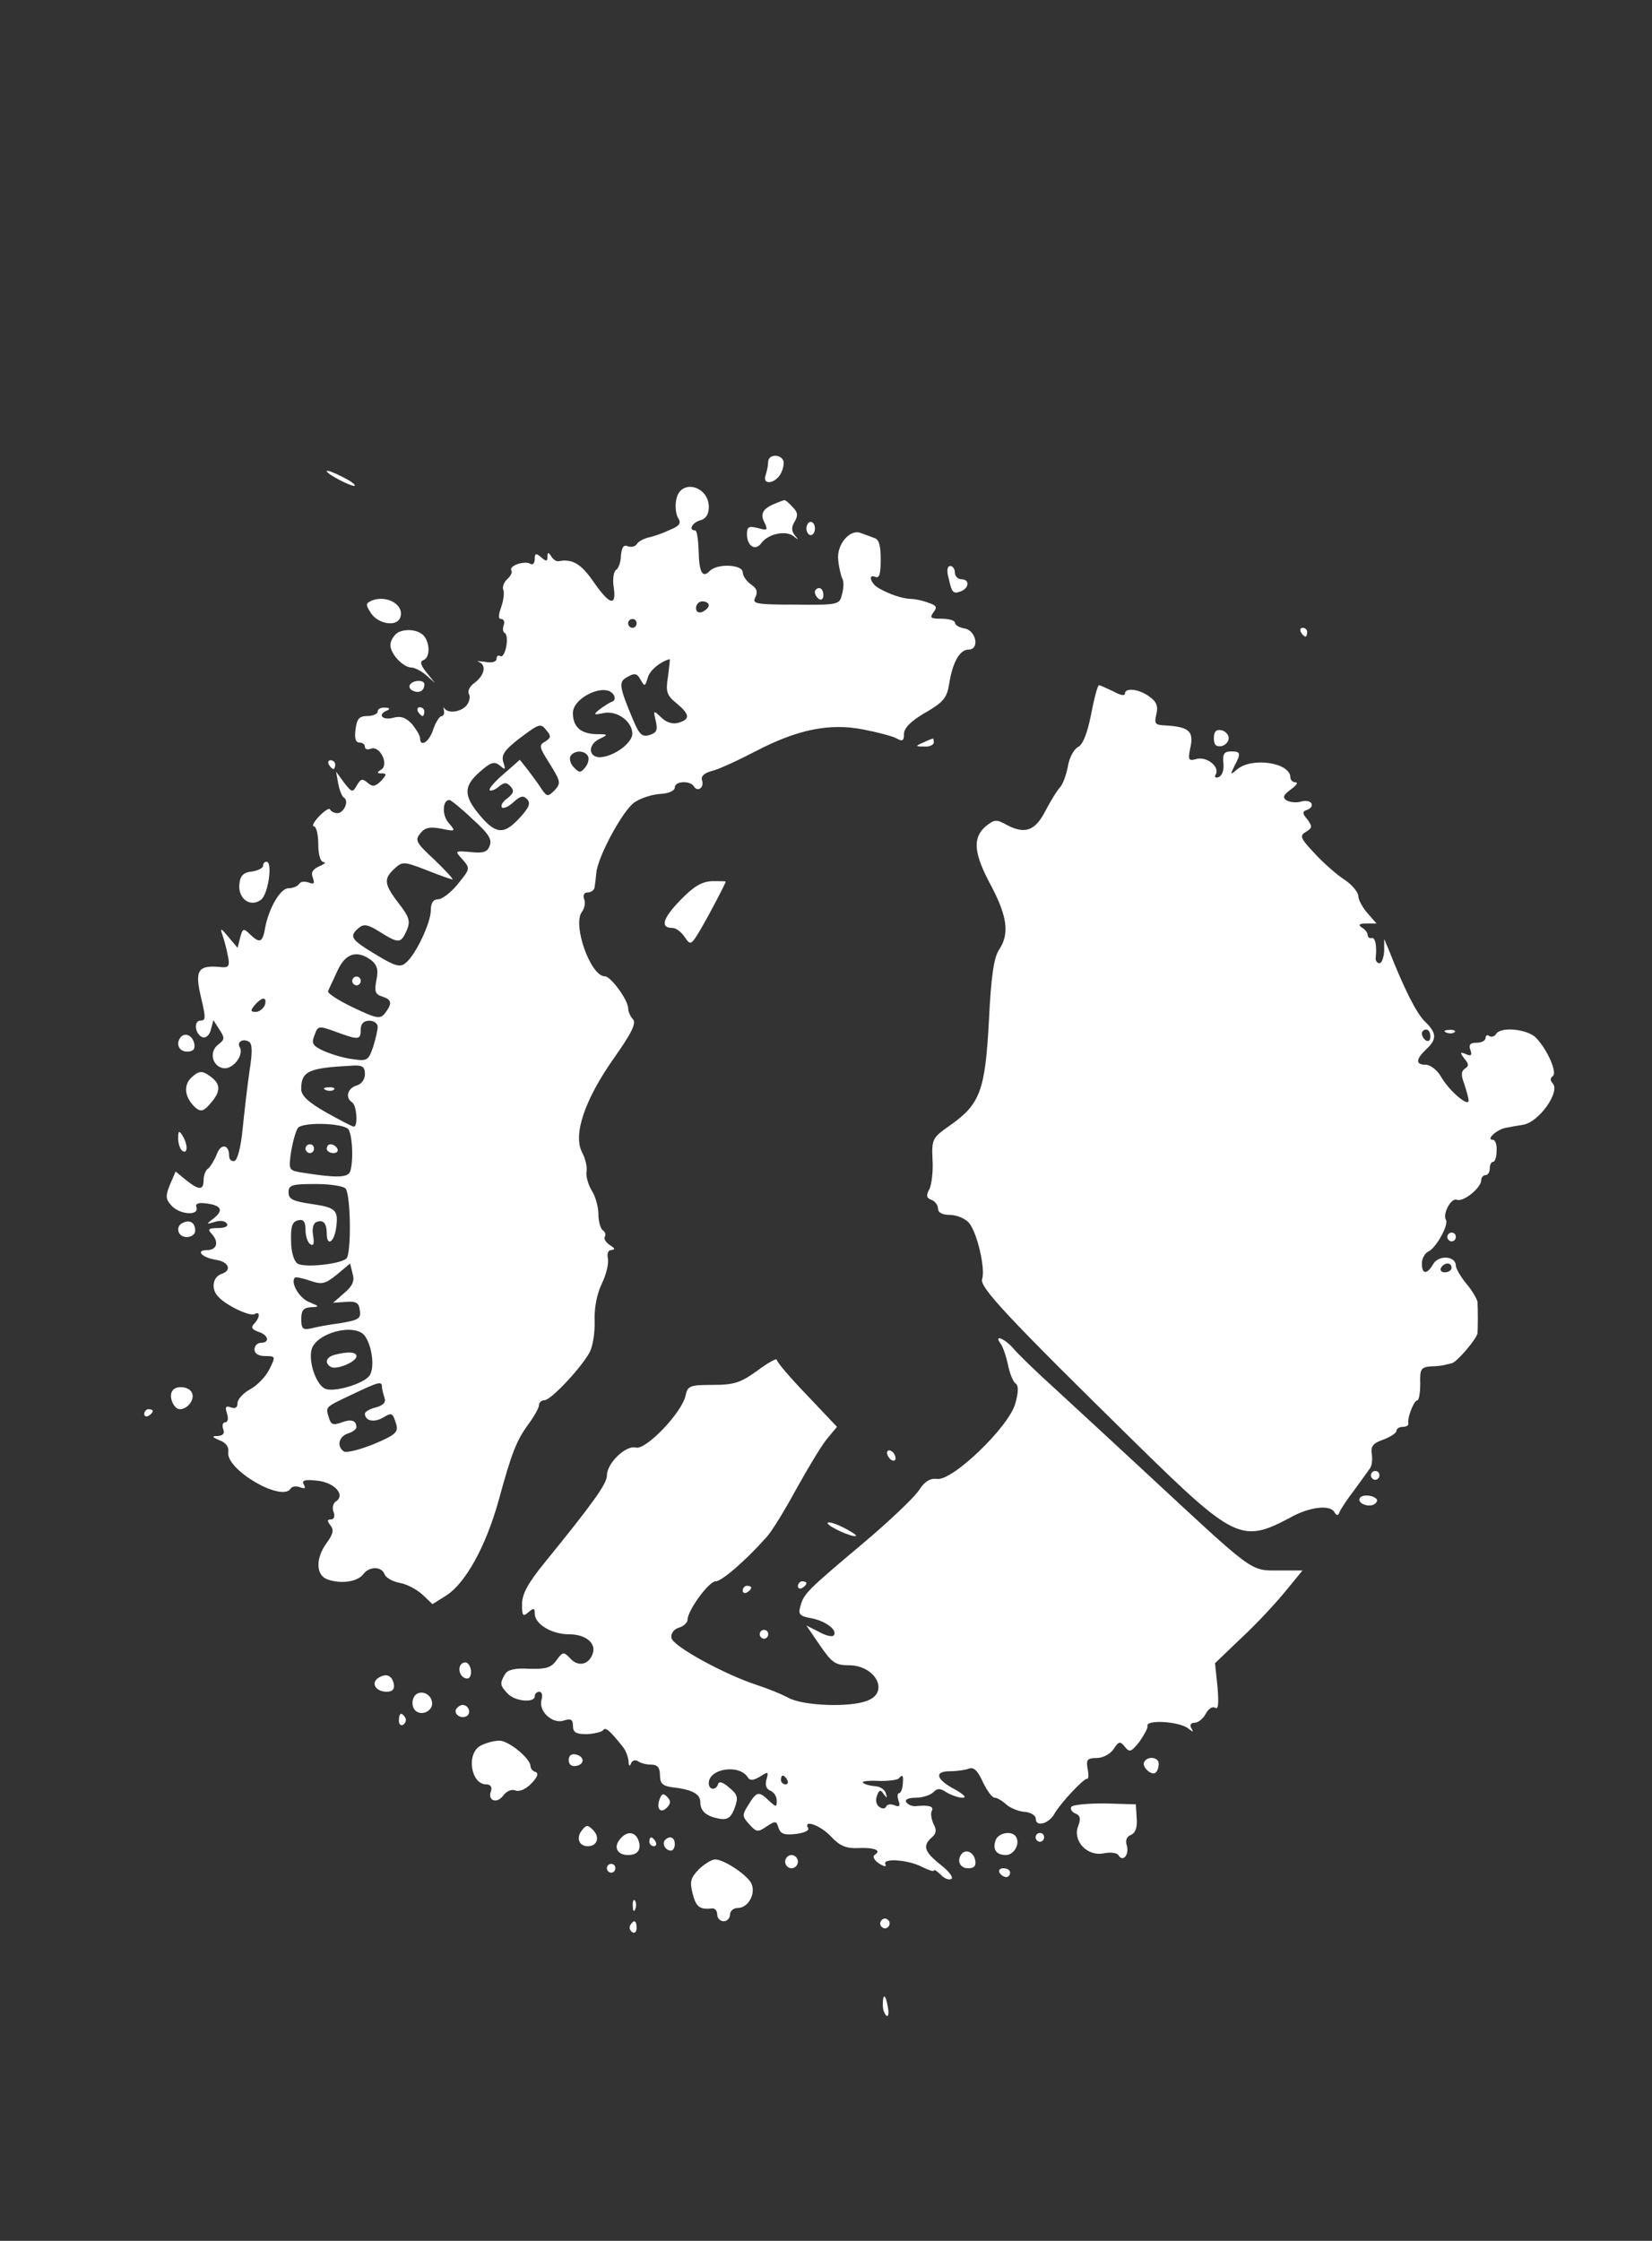 <?xml version="1.0" encoding="utf-8"?>
<!-- Generator: Adobe Illustrator 24.1.2, SVG Export Plug-In . SVG Version: 6.00 Build 0)  -->
<svg version="1.1" id="Layer_1" xmlns="http://www.w3.org/2000/svg" xmlns:xlink="http://www.w3.org/1999/xlink" x="0px" y="0px"
	 viewBox="0 0 334 453" style="enable-background:new 0 0 334 453;" xml:space="preserve">
<rect x="0" y="0" width="334" height="453" fill="#333333" stroke="none"/>
<style type="text/css">
	.st0{fill:#FFFFFF;}
</style>
<g transform="translate(0,381) scale(0.1,-0.1)">
	<path class="st0" d="M1553.1,2876.4c0-7.1-2.6-18.7-5.1-26.8c-7.7-21.4,19.7-17.8,30.9,3.6c5.1,9.8,6.9,22.3,4.3,26.8
		C1575.4,2893.3,1553.1,2890.7,1553.1,2876.4z"/>
	<path class="st0" d="M660.6,2857.6c0-6.2,52.3-33,56.6-29.5c1.7,2.7-10.3,10.7-26.6,18.7C674.3,2855,660.6,2860.3,660.6,2857.6z"/>
	<path class="st0" d="M1367.8,2802.3c-3.4-12.5-1.7-30.3,2.6-38.4c7.7-11.6,4.3-17-18-25.9c-14.6-7.1-34.3-13.4-43.8-15.2
		c-8.6-2.7-18.9-8-21.5-13.4c-3.4-4.5-11.2-6.2-18-3.6c-8.6,3.6-12-2.7-13.7-18.7c0-13.4-5.1-26.8-10.3-29.5
		c-4.3-3.6-6.9-18.7-4.3-34.8c6-40.2-8.6-35.7-41.2,11.6c-24.9,35.7-42.1,46.4-70.4,41.1c-4.3-0.9-11.2,3.6-14.6,9.8
		c-6,8.9-7.7,8.9-7.7-0.9c0-9.8-2.6-9.8-12.9-0.9c-10.3,8.9-12.9,8-12.9-3.6c0-8.9-4.3-12.5-8.6-9.8c-11.2,7.1-44.6-3.6-38.6-13.4
		c2.6-3.6-1.7-11.6-8.6-17.8c-6-5.4-10.3-15.2-7.7-21.4c2.6-6.2,0-22.3-4.3-34.8c-6-17-6-24.1,0-24.1c5.1,0,7.7-5.4,5.1-12.5
		c-2.6-7.1-1.7-14.3,2.6-16.1c3.4-1.8,5.1-13.4,2.6-26.8c-2.6-13.4-7.7-22.3-12-19.6s-7.7,0-7.7-5.4c0-6.2-9.4-8.9-23.2-6.2
		c-13.7,1.8-18.9,1.8-12.9,0c16.3-6.2,12-26.8-7.7-41.9c-10.3-7.1-15.4-17-12-23.2c3.4-5.4,0.9-15.2-4.3-22.3
		c-11.2-14.3-38.6-17.8-45.5-6.2c-1.7,3.6-1.7,0.9-0.9-4.5c1.7-6.2-0.9-11.6-4.3-11.6c-4.3,0-12-11.6-17.2-26.8
		c-7.7-25-26.6-37.5-26.6-17.8c0,5.4-7.7,17.8-16.3,28.6c-12.9,13.4-23.2,17-38.6,12.5c-22.3-5.4-31.8,7.1-11.2,15.2
		c6,2.7,4.3,5.4-4.3,5.4c-8.6,0.9-15.4-2.7-15.4-8c0-4.5-9.4-8.9-20.6-8.9c-16.3,0-21.5-5.4-24-26.8c-2.6-17.8,0-26.8,7.7-26.8
		c6,0,11.2-3.6,11.2-8.9c0-4.5,5.1-6.2,12-3.6c18,7.1,36.9-31.2,21.5-41.9c-10.3-6.2-9.4-8,0.9-8c10.3,0,9.4-2.7-1.7-15.2
		c-12-11.6-17.2-12.5-27.5-3.6s-13.7,8-21.5-5.4c-8.6-15.2-10.3-14.3-25.7,5.4l-16.3,22.3l4.3-24.1c2.6-13.4,7.7-26.8,12-28.6
		c10.3-7.1-0.9-31.2-13.7-31.2c-6,0-12.9,3.6-14.6,7.1c-0.9,4.5-11.2-1.8-22.3-13.4c-10.3-10.7-15.4-20.5-10.3-20.5
		c4.3,0,8.6-16.1,8.6-35.7c0-22.3,4.3-35.7,11.2-36.6c5.1,0,1.7-3.6-8.6-8c-13.7-6.2-18-12.5-13.7-23.2c4.3-11.6,2.6-14.3-8.6-9.8
		c-7.7,2.7-16.3,1.8-18.9-2.7c-3.4-5.4-12.9-8.9-21.5-8.9c-16.3,0-39.5-39.3-47.2-79.4c-5.1-29.5-10.3-33-29.2-15.2
		c-14.6,14.3-16.3,14.3-21.5-5.4l-5.1-20.5l-18.9,22.3c-14.6,17.8-17.2,18.7-12,4.5c3.4-9.8,8.6-28.6,11.2-42.8
		c4.3-19.6,1.7-24.1-11.2-23.2c-50.6,5.4-56.6-5.4-42.1-65.1c8.6-36.6,8.6-42.8-1.7-42.8c-15.4,0-11.2-28.6,4.3-33.9
		c6-1.8,13.7,4.5,16.3,15.2l5.1,19.6l12-18.7c11.2-17,11.2-20.5-1.7-30.3c-19.7-14.3-12.9-44.6,10.3-48.2
		c18.9-2.7,42.1,26.8,32.6,42.8c-6,10.7,6.9,17.8,18.9,10.7c6.9-4.5,6.9-22.3,0.9-59.8c-4.3-29.5-10.3-81.2-13.7-115.1
		c-3.4-36.6-10.3-63.4-16.3-66c-6-1.8-11.2,2.7-11.2,10.7c0,23.2-17.2,25-24.9,2.7c-5.1-12.5-12.9-25-17.2-28.6
		c-5.1-2.7-9.4-13.4-9.4-23.2c0-21.4-9.4-21.4-36,0l-20.6,17l-11.2-25.9c-9.4-23.2-9.4-29.5,2.6-42.8c16.3-18.7,56.6-21.4,50.6-3.6
		c-2.6,7.1,3.4,9.8,18,8c31.8-3.6,37.8-13.4,18-29.5c-17.2-13.4-17.2-13.4,1.7-8c10.3,3.6,20.6,1.8,24-3.6c3.4-5.4-4.3-8.9-18-8.9
		c-18.9,0-21.5-2.7-13.7-10.7c16.3-17,12-33.9-8.6-33.9c-24,0-10.3-15.2,18-19.6c25.7-3.6,33.5-21.4,11.2-28.6
		c-18-6.2-21.5-31.2-6-46.4c16.3-17.8,64.4-40.2,72.9-34.8c12,7.1,11.2-7.1-0.9-19.6c-6.9-7.1-4.3-11.6,8.6-16.1
		c20.6-6.2,24-22.3,5.1-22.3c-6.9,0-12.9-6.2-12.9-13.4c0-8,7.7-13.4,21.5-13.4c21.5,0,21.5-0.9,8.6-26.8
		c-6.9-14.3-24.9-33-38.6-40.2c-14.6-8-25.7-20.5-25.7-27.7c0-9.8-5.1-12.5-13.7-8.9c-10.3,3.6-12,0.9-7.7-12.5
		c3.4-9.8,1.7-17.8-3.4-17.8c-5.1,0-6.9-6.2-4.3-13.4c3.4-8.9,0-13.4-10.3-14.3c-13.7,0-12.9-1.8,3.4-8.9
		c12.9-4.5,18.9-14.3,17.2-23.2c-6-35.7,109-102.6,126.2-74.1c2.6,4.5,11.2,5.4,18.9,2.7c9.4-3.6,12-2.7,7.7,5.4
		c-5.1,8,1.7,10.7,24.9,8c36-2.7,60.1-28.6,40.3-41.9c-6-3.6-8.6-13.4-5.1-21.4c3.4-8.9,0.9-15.2-5.1-15.2c-7.7,0-8.6-2.7-0.9-12.5
		c6.9-8.9,5.1-17-7.7-34.8c-23.2-31.2-22.3-66,1.7-74.1c27.5-9.8,60.9-4.5,72.1,10.7c12,16.1,36.9,16.1,42.9,0
		c2.6-7.1,16.3-15.2,31.8-17.8c14.6-2.7,35.2-14.3,45.5-24.1l19.7-18.7l28.3,17.8c38.6,25,79,98.2,104.7,189.2
		c27.5,100.8,36.9,124,61.8,158c11.2,15.2,20.6,32.1,20.6,37.5s5.1,9.8,11.2,9.8c12.9,0,76.4,67.8,91.8,98.2
		c6,12.5,10.3,40.2,9.4,62.5c-0.9,25,4.3,53.5,14.6,75c9.4,19.6,14.6,41.9,12,51.8c-1.7,9.8,0.9,16.1,7.7,16.1
		c7.7,0.9,6.9,3.6-3.4,9.8c-7.7,5.4-12.9,12.5-10.3,17c2.6,4.5,0.9,9.8-4.3,13.4c-4.3,2.7-8.6,17.8-8.6,32.1s-6,36.6-13.7,48.2
		c-6.9,11.6-12,28.6-10.3,38.4c1.7,8.9-2.6,26.8-9.4,39.3c-18,35.7,6,106.2,64.4,189.2c36,50.9,46.3,71.4,38.6,79.4
		c-5.1,5.4-9.4,15.2-9.4,21.4c0,17-35.2,65.1-47.2,65.1c-29.2,0-66.1,105.3-46.3,130.3c5.1,7.1,7.7,18.7,4.3,25.9
		c-2.6,8,0,13.4,7.7,13.4c6.9,0,13.7,5.4,13.7,11.6c0.9,5.4,2.6,18.7,3.4,28.6c3.4,33,54.1,126.7,77.2,141.9
		c12.9,8.9,36,16.1,52.3,17s29.2,6.2,29.2,13.4c0,12.5,30.9,14.3,38.6,1.8s21.5-1.8,16.3,12.5c-2.6,8,4.3,14.3,19.7,18.7
		c12.9,2.7,53.2,21.4,89.3,40.2c84.1,43.7,148.5,57.1,217.1,43.7c28.3-5.4,58.4-13.4,66.9-17.8c12-7.1,15.4-5.4,15.4,8.9
		c0,11.6,13.7,25.9,42.9,42.8c36,20.5,43.8,30.3,48.1,56.2c6.9,45.5,21.5,71.4,39.5,71.4c23.2,0,15.4,39.3-8.6,42.8
		c-10.3,1.8-18.9,7.1-18.9,11.6s-12,8-26.6,8c-22.3,0-24.9,1.8-17.2,12.5c8.6,10.7,6.9,14.3-9.4,19.6c-11.2,4.5-27.5,8-36.9,8
		c-17.2,0.9-41.2,8.9-63.5,21.4c-16.3,8.9-23.2,29.5-7.7,23.2c8.6-3.6,11.2,5.4,11.2,34.8c0,28.6-3.4,41.1-12.9,43.7
		c-6.9,2.7-18.9,7.1-26.6,9.8c-22.3,9.8-50.6-23.2-46.3-55.3c1.7-16.1,6-33,8.6-37.5s2.6-17.8-0.9-30.3c-5.1-21.4-6-22.3-94.4-21.4
		c-80.7,0-88.4,1.8-80.7,15.2c5.1,11.6,2.6,17.8-9.4,25.9c-8.6,6.2-16.3,17-16.3,24.1c0,16.1-51.5,18.7-66.9,2.7
		c-14.6-15.2-21.5-2.7-22.3,41.9c-0.9,22.3-3.4,40.2-6.9,40.2c-14.6,0-6,16.1,10.3,20.5c11.2,2.7,17.2,12.5,17.2,26.8
		C1433,2827.3,1377.2,2842.5,1367.8,2802.3z M1433,2586.3c0-4.5-6-9.8-12.9-13.4c-7.7-2.7-12.9,0-12.9,8c0,7.1,6,13.4,12.9,13.4
		S1433,2590.8,1433,2586.3z M1287.1,2549.7c0-4.5-3.4-8.9-8.6-8.9c-4.3,0-8.6,4.5-8.6,8.9c0,5.4,4.3,8.9,8.6,8.9
		C1283.7,2558.7,1287.1,2555.1,1287.1,2549.7z M1350.6,2442.7c-5.1-31.2-2.6-38.4,17.2-54.4c26.6-22.3,28.3-32.1,4.3-39.3
		c-11.2-3.6-24,0-34.3,9.8c-17.2,16.1-17.2,16.1-12-6.2c4.3-18.7,1.7-24.1-12.9-28.6c-15.4-4.5-20.6,1.8-33.5,32.1
		c-28.3,67.8-29.2,75.9-10.3,85.7c13.7,8,18.9,7.1,25.7-5.4c8.6-15.2,9.4-14.3,14.6,2.7c3.4,15.2,24.9,33,44.6,38.4
		C1354.9,2478.4,1353.2,2462.3,1350.6,2442.7z M1240.7,2405.2c3.4-5.4,2.6-11.6-2.6-13.4s-16.3-8.9-24.9-15.2
		c-14.6-11.6-13.7-12.5,7.7-8c26.6,5.4,57.5-17,57.5-41.9c0-17.8-33.5-43.7-61.8-47.3c-26.6-2.7-30,24.1-5.1,36.6
		c18.9,8.9,18.9,9.8-6,9.8c-31.8,0.9-47.2,15.2-47.2,42.8C1158.4,2400.7,1225.3,2431.1,1240.7,2405.2z M1106,2332
		c8.6-9.8,7.7-14.3-4.3-21.4c-12.9-7.1-11.2-11.6,10.3-45.5c21.5-34.8,22.3-38.4,9.4-52.7c-13.7-13.4-15.4-13.4-26.6,2.7
		c-6,9.8-18.9,26.8-27.5,38.4l-16.3,20.5l-32.6-28.6c-18-15.2-30.9-30.3-28.3-33c2.6-1.8,11.2,0.9,18,7.1c11.2,8.9,15.4,9.8,24,0.9
		c7.7-8.9,6.9-13.4-6-24.1c-9.4-6.2-14.6-15.2-11.2-18.7c3.4-2.7,13.7,1.8,23.2,10.7c13.7,12.5,19.7,14.3,27.5,6.2
		c7.7-8,4.3-17-14.6-37.5c-31.8-34.8-48.1-33.9-80.7,4.5c-33.5,40.2-33.5,58.9,0,88.4c22.3,19.6,29.2,21.4,40.3,12.5
		c11.2-9.8,12-8.9,6.9,7.1c-4.3,14.3,2.6,24.1,30.9,46.4C1091.4,2348.1,1093.1,2349,1106,2332z M1188.4,2282
		c3.4-5.4,0.9-16.1-5.1-23.2c-9.4-11.6-12-11.6-23.2,0c-6.9,7.1-9.4,17-6.9,22.3C1160.9,2293.6,1181.5,2293.6,1188.4,2282z
		 M955,2154.4c31.8-28.6,40.3-41.1,35.2-53.5c-4.3-13.4-12.9-16.1-38.6-13.4c-32.6,2.7-32.6,2.7-16.3-15.2
		c15.4-17.8,15.4-18.7-9.4-49.1c-13.7-17-31.8-31.2-40.3-31.2c-9.4,0-14.6-7.1-14.6-22.3c0-25-30-89.2-50.6-106.2
		c-11.2-9.8-21.5-7.1-60.9,17c-50.6,30.3-54.1,36.6-34.3,53.5c10.3,8.9,18.9,7.1,42.9-8c38.6-24.1,42.1-23.2,54.1,2.7
		c7.7,18.7,6,26.8-16.3,55.3c-29.2,38.4-30.9,49.1-8.6,69.6c16.3,15.2,18.9,15.2,65.2-2.7c26.6-10.7,49.8-18.7,52.3-18.7
		c2.6,0-13.7,17.8-36,39.3c-37.8,34.8-40.3,40.2-29.2,53.5c8.6,11.6,18.9,14.3,42.1,9.8c30-6.2,30-5.4,15.4,11.6
		c-13.7,15.2-12.9,46.4,1.7,46.4C911.2,2192.8,932.7,2175.8,955,2154.4z M750.7,1868.8c12-9.8,14.6-19.6,10.3-40.2
		c-4.3-22.3-2.6-28.6,11.2-33c19.7-6.2,21.5-13.4,6.9-33c-10.3-13.4-16.3-12.5-65.2,10.7c-30,14.3-53.2,29.5-50.6,33
		c1.7,4.5,10.3,22.3,18.9,41.1C698.4,1883.1,721.5,1890.2,750.7,1868.8z M535.3,1777.8c-3.4-7.1-11.2-13.4-18-13.4
		c-11.2,0-11.2,2.7-2.6,13.4c6,7.1,13.7,13.4,18,13.4C537,1791.2,537.9,1784.9,535.3,1777.8z M763.6,1734.1c0-6.2-4.3-25-9.4-41.1
		c-9.4-26.8-12-28.6-41.2-24.1c-17.2,1.8-42.9,9.8-57.5,16.1c-23.2,10.7-26.6,15.2-19.7,32.1c6.9,19.6,8.6,19.6,42.9,7.1
		c46.3-17,50.6-17,50.6,4.5c0,11.6,6,17.8,17.2,17.8C755.9,1746.6,763.6,1741.2,763.6,1734.1z M737.8,1638.6
		c0-10.7-6.9-20.5-17.2-23.2c-18-5.4-23.2-25-8.6-33.9c9.4-6.2,12-49.1,3.4-49.1c-3.4,0-28.3,13.4-55.8,28.6
		c-36,20.5-50.6,33.9-50.6,47.3c0,36.6,15.4,42.8,101.3,47.3C732.7,1657.3,737.8,1653.7,737.8,1638.6z M702.7,1528.8
		c9.4-6.2,12.9-65.1,5.1-87.5c-5.1-12.5-30-12.5-97-1.8c-27.5,4.5-27.5,5.4-22.3,41.9c3.4,20.5,9.4,41.9,13.7,48.2
		C610.8,1541.3,684.6,1540.4,702.7,1528.8z M699.2,1406.5c10.3-17,11.2-133,0.9-141c-14.6-11.6-85.8-18.7-98.7-9.8
		c-6.9,4.5-12.9,23.2-12.9,45.5c-0.9,30.3,2.6,39.3,14.6,41.9c10.3,2.7,14.6-2.7,14.6-19.6c0-12.5,4.3-25,9.4-28.6
		c6.9-4.5,8.6,0.9,6,17c-2.6,14.3,0,25,6.9,27.7c13.7,5.4,20.6-2.7,20.6-23.2c0-26.8,14.6-18.7,18.9,10.7c5.1,36.6,0,41.9-50.6,49.1
		c-36.9,5.4-45.5,9.8-45.5,23.2c0,15.2,6.9,17,54.9,17C669.2,1416.4,696.7,1411.9,699.2,1406.5z M695.8,1195.9l-22.3-19.6l25.7,1.8
		c20.6,1.8,26.6-1.8,28.3-17c2.6-17-2.6-19.6-38.6-25.9c-22.3-2.7-49.8-8-60.1-10.7c-16.3-3.6-19.7-0.9-19.7,18.7
		c0,17.8,4.3,23.2,19.7,24.1c18,0.9,17.2,1.8-4.3,10.7c-19.7,8-37.8,39.3-28.3,49.1c1.7,1.8,15.4-0.9,30.9-6.2
		c23.2-8,30-7.1,54.1,12.5l26.6,22.3l5.1-20.5C717.3,1220.9,713,1210.2,695.8,1195.9z M737,1110.3c15.4-20.5,21.5-66.9,9.4-82.1
		c-12.9-16.1-70.4-33-88.4-25.9c-18,7.1-34.3,52.7-28.3,78.5C637.4,1114.7,715.5,1136.1,737,1110.3z M772.2,1006.7
		c0-4.5,2.6-14.3,5.1-22.3c3.4-8.9-1.7-15.2-17.2-19.6c-12-2.7-22.3-8.9-22.3-12.5c0-14.3,17.2-18.7,35.2-8.9
		c19.7,11.6,20.6,11.6,28.3-13.4c4.3-15.2-2.6-21.4-45.5-39.3c-28.3-11.6-54.9-17.8-60.1-15.2c-15.4,9.8-11.2,30.3,7.7,36.6
		c9.4,2.7,17.2,8.9,17.2,12.5c0,14.3-11.2,17-30,9.8c-17.2-6.2-21.5-4.5-25.7,9.8c-6.9,22.3-8.6,20.5,48.1,47.3
		C765.3,1016.5,772.2,1018.3,772.2,1006.7z"/>
	<path class="st0" d="M712.1,1826.9c0-4.5,4.3-8.9,8.6-8.9c5.1,0,8.6,4.5,8.6,8.9c0,5.4-3.4,8.9-8.6,8.9
		C716.4,1835.8,712.1,1832.2,712.1,1826.9z"/>
	<path class="st0" d="M658.9,1606.4c6-2.7,13.7-1.8,16.3,0.9c3.4,2.7-1.7,5.4-11.2,4.5C654.6,1611.8,652,1609.1,658.9,1606.4z"/>
	<path class="st0" d="M617.7,1487.8c0-4.5,4.3-8.9,8.6-8.9c5.1,0,8.6,4.5,8.6,8.9c0,5.4-3.4,8.9-8.6,8.9
		C622,1496.7,617.7,1493.1,617.7,1487.8z"/>
	<path class="st0" d="M660.6,1487.8c0-4.5,6-8.9,13.7-8.9c6.9,0,10.3,4.5,7.7,8.9c-2.6,5.4-8.6,8.9-13.7,8.9
		C664,1496.7,660.6,1493.1,660.6,1487.8z"/>
	<path class="st0" d="M676.1,1071c-16.3-4.5-20.6-16.1-7.7-24.1c11.2-7.1,52.3,9.8,52.3,21.4C720.7,1077.2,702.7,1078.1,676.1,1071z
		"/>
	<path class="st0" d="M1570.3,2793.4c-27.5-10.7-34.3-21.4-24.9-39.3c7.7-16.1,6-17-12.9-11.6c-18.9,4.5-22.3,2.7-22.3-12.5
		c0-24.1,17.2-34.8,29.2-17.8c13.7,18.7,48.9,25.9,64.4,14.3c11.2-8.9,12-8.9,3.4,0.9c-6.9,8.9-7.7,16.1-0.9,27.7
		c7.7,12.5,6.9,19.6-4.3,30.3c-6.9,8-14.6,14.3-16.3,13.4C1584,2798.7,1577.2,2796.1,1570.3,2793.4z"/>
	<path class="st0" d="M1630.4,2741.6c0-7.1,4.3-13.4,8.6-13.4c5.1,0,8.6,6.2,8.6,13.4c0,7.1-3.4,13.4-8.6,13.4
		C1634.6,2755,1630.4,2748.8,1630.4,2741.6z"/>
	<path class="st0" d="M1917.8,2641.7c6.9-31.2,9.4-33,25.7-26.8c16.3,7.1,17.2,24.1,0,24.1c-6.9,0-12.9,6.2-12.9,13.4
		c0,7.1-4.3,13.4-9.4,13.4C1915.3,2665.8,1913.6,2656.8,1917.8,2641.7z"/>
	<path class="st0" d="M1647.5,2613.1c0-5.4,4.3-11.6,8.6-14.3c5.1-2.7,8.6,0.9,8.6,8c0,8-3.4,14.3-8.6,14.3
		C1651.8,2621.1,1647.5,2617.6,1647.5,2613.1z"/>
	<path class="st0" d="M752.4,2596.2c-13.7-6.2-13.7-8-1.7-26.8c15.4-21.4,51.5-26.8,58.4-8C818.5,2586.3,783.3,2607.8,752.4,2596.2z
		"/>
	<path class="st0" d="M803.9,2531c-7.7-5.4-14.6-16.1-14.6-25c0-17.8,25.7-45.5,42.9-45.5c6,0,19.7-7.1,29.2-15.2l18-16.1
		l-17.2,21.4c-12,15.2-13.7,22.3-6,25c12,4.5,13.7,28.6,3.4,45.5C850.3,2536.4,822,2540.8,803.9,2531z"/>
	<path class="st0" d="M2630.1,2531.9c2.6-4.5,6.9-8.9,9.4-8.9c1.7,0,3.4,4.5,3.4,8.9c0,5.4-4.3,8.9-9.4,8.9
		C2629.3,2540.8,2627.6,2537.3,2630.1,2531.9z"/>
	<path class="st0" d="M828.8,2425.7c-2.6-4.5,0-9.8,6.9-12.5c12.9-5.4,22.3,0.9,22.3,13.4C858,2436.4,834.8,2435.5,828.8,2425.7z"/>
	<path class="st0" d="M2206.2,2366.8c-7.7-38.4-16.3-61.6-26.6-66.9c-8.6-4.5-18-22.3-20.6-39.3c-3.4-17.8-10.3-36.6-16.3-42.8
		c-6-6.2-18.9-27.7-29.2-47.3c-20.6-40.2-41.2-47.3-77.2-28.6c-22.3,12.5-25.7,11.6-43.8-2.7c-26.6-23.2-24-54.4,11.2-119.6
		c32.6-61.6,37.8-97.3,16.3-129.4c-10.3-15.2-16.3-52.7-20.6-143.7c-7.7-141-17.2-168.7-79.8-212.4c-34.3-24.1-36-26.8-34.3-67.8
		c1.7-23.2-1.7-50-6-59.8c-7.7-13.4-6-18.7,4.3-22.3c6.9-2.7,12.9-10.7,12.9-17.8c0-8,9.4-12.5,24-12.5c13.7,0,30.9-7.1,38.6-16.1
		c16.3-18.7,33.5-92.8,26.6-113.3c-6-16.1,49.8-75.9,311.5-332.9c199.1-195.4,213.7-201.7,312.4-149c36.9,20.5,77.2,25.9,87.5,11.6
		c5.1-8.9,8.6-8.9,11.2-0.9c2.6,6.2,15.4,25.9,30,44.6c13.7,18.7,27.5,38.4,30.9,42.8c4.3,5.4,6,17.8,4.3,29.5
		c-2.6,16.1,2.6,22.3,23.2,29.5c14.6,5.4,26.6,13.4,26.6,17.8s6,8,12.9,8s12,2.7,11.2,7.1c-2.6,10.7,11.2,46.4,18,46.4
		c3.4,0,6,15.2,6,33.9c-0.9,29.5,1.7,33,20.6,34.8c12,0,24,1.8,28.3,2.7c3.4,0.9,10.3,2.7,14.6,3.6c9.4,0.9,50.6,49.1,52.3,60.7
		c0.9,9.8,0.9,48.2,0,63.4c-0.9,5.4-10.3,22.3-22.3,36.6c-12,14.3-21.5,31.2-21.5,36.6c0,19.6-34.3,22.3-45.5,3.6
		c-12.9-22.3-23.2-21.4-23.2,0.9c0,9.8,6,20.5,12.9,24.1c14.6,5.4,41.2,52.7,36,63.4c-7.7,12.5,10.3,46.4,22.3,41.1
		c12.9-4.5,48.9,24.1,48.9,40.2c0,5.4,4.3,9.8,8.6,9.8c5.1,0,8.6,6.2,8.6,13.4c0,7.1,2.6,13.4,6.9,13.4c3.4,0,6.9,9.8,6.9,22.3
		c0.9,12.5-2.6,22.3-7.7,22.3c-14.6,0,7.7,20.5,25.7,24.1c8.6,1.8,24,4.5,35.2,6.2c31.8,4.5,76.4,66.9,60.1,83.9
		c-5.1,5.4-5.1,10.7,0,14.3c10.3,6.2-10.3,53.5-33.5,77.6c-17.2,17.8-71.2,23.2-80.7,8c-3.4-5.4-9.4-7.1-13.7-4.5
		c-4.3,3.6-7.7,0.9-7.7-3.6c0-5.4-7.7-9.8-18-9.8c-12.9,0-16.3-3.6-12.9-14.3c4.3-10.7,1.7-13.4-8.6-8.9c-12,5.4-12.9,3.6-3.4-8.9
		c9.4-10.7,9.4-15.2,0.9-20.5c-7.7-5.4-7.7-13.4-0.9-31.2c4.3-13.4,8.6-28.6,8.6-33c0-14.3-40.3,20.5-55.8,48.2
		c-7.7,13.4-21.5,24.1-30.9,24.1c-20.6,0-20.6,10.7,0.9,31.2c22.3,20.5,21.5,33-2.6,56.2c-17.2,17-41.2,64.3-72.9,144.6l-9.4,22.3
		v-24.1c-0.9-14.3-5.1-25-9.4-25c-5.1,0-8.6,5.4-7.7,11.6c2.6,23.2-0.9,41.9-8.6,39.3c-4.3-0.9-7.7,1.8-7.7,6.2s-5.1,11.6-12,15.2
		c-7.7,5.4-5.1,8,9.4,8h20.6l-18,20.5c-10.3,11.6-18.9,27.7-18.9,34.8c0,8-12.9,23.2-27.5,33c-15.4,9.8-42.9,33.9-60.9,53.5
		c-29.2,31.2-30.9,35.7-17.2,43.7c12.9,8,12.9,10.7,2.6,25c-10.3,11.6-10.3,16.1-1.7,18.7c18.9,7.1,11.2,22.3-9.4,17.8
		c-10.3-3.6-24-1.8-30.9,1.8c-8.6,6.2-6.9,10.7,8.6,22.3c11.2,8,15.4,14.3,9.4,14.3c-5.1,0-10.3,4.5-10.3,9.8
		c0,30.3-78.1,41.9-108.1,16.1c-13.7-11.6-13.7-10.7-5.1,7.1c13.7,25.9,12.9,29.5-6.9,29.5c-13.7,0-17.2-5.4-15.4-23.2
		c1.7-14.3-2.6-25.9-9.4-28.6c-6.9-2.7-9.4,0-6,5.4c8.6,15.2-18,36.6-38.6,31.2c-16.3-4.5-18-2.7-12.9,22.3
		c7.7,33.9-2.6,42.8-51.5,45.5c-19.7,0.9-21.5,3.6-17.2,22.3c4.3,17,0,25.9-13.7,35.7c-21.5,16.1-49.8,18.7-49.8,6.2
		c0-5.4-10.3-2.7-23.2,4.5c-13.7,6.2-26.6,12.5-29.2,12.5S2212.2,2398.9,2206.2,2366.8z M2891.9,1714.4c0-7.1-3.4-10.7-8.6-8
		c-4.3,2.7-8.6,8.9-8.6,14.3c0,4.5,4.3,8,8.6,8C2888.5,1728.7,2891.9,1722.5,2891.9,1714.4z M2934.8,1246.8c0-4.5-6-8.9-13.7-8.9
		c-6.9,0-10.3,4.5-7.7,8.9c2.6,5.4,8.6,8.9,13.7,8.9C2931.4,1255.7,2934.8,1252.1,2934.8,1246.8z"/>
	<path class="st0" d="M845.1,2371.3c2.6-4.5,6.9-8.9,9.4-8.9c1.7,0,3.4,4.5,3.4,8.9c0,5.4-4.3,8.9-9.4,8.9
		C844.3,2380.2,842.5,2376.6,845.1,2371.3z"/>
	<path class="st0" d="M2454.2,2317.7c0-13.4,4.3-17.8,15.4-16.1c7.7,1.8,14.6,8.9,14.6,16.1s-6.9,14.3-14.6,16.1
		C2458.5,2335.6,2454.2,2331.1,2454.2,2317.7z"/>
	<path class="st0" d="M1866.4,2308.8c-16.3-7.1-16.3-8,2.6-8c10.3-0.9,18.9,3.6,18.9,8c0,5.4-0.9,8.9-1.7,8
		C1884.4,2316.8,1875.8,2313.3,1866.4,2308.8z"/>
	<path class="st0" d="M664.9,2264.2c2.6-4.5,6.9-8.9,9.4-8.9c1.7,0,3.4,4.5,3.4,8.9c0,5.4-4.3,8.9-9.4,8.9
		C664,2273.1,662.3,2269.5,664.9,2264.2z"/>
	<path class="st0" d="M531.9,2059.8c0-4.5-10.3-9.8-22.3-11.6c-17.2-1.8-24-8-25.7-25.9c-2.6-29.5,22.3-47.3,43.8-31.2
		c14.6,10.7,24,76.7,11.2,76.7C534.5,2067.8,531.9,2064.3,531.9,2059.8z"/>
	<path class="st0" d="M1374.6,1989.3c-35.2-36.6-40.3-55.3-14.6-55.3c6.9,0,17.2-8,24-17.8c12-17.8,12.9-17.8,32.6,15.2
		c17.2,29.5,50.6,92.8,50.6,96.4c0,0.9-12.9,0.9-27.5,0.9C1418.4,2027.7,1402.1,2017.9,1374.6,1989.3z"/>
	<path class="st0" d="M2924.5,1722.5c6-2.7,13.7-1.8,16.3,0.9c3.4,2.7-1.7,5.4-11.2,4.5C2920.2,1727.8,2917.6,1725.1,2924.5,1722.5z
		"/>
	<path class="st0" d="M366.3,1714.4c-12-13.4-5.1-30.3,12-30.3c12,0,16.3,4.5,14.6,15.2C390.3,1715.3,375.7,1723.4,366.3,1714.4z"/>
	<path class="st0" d="M387.7,1632.3c-18-16.1-14.6-41.9,8.6-62.5c10.3-8,16.3-6.2,30.9,11.6c20.6,24.1,18.9,39.3-6,55.3
		C408.3,1645.7,401.4,1644.8,387.7,1632.3z"/>
	<path class="st0" d="M360.2,1508.3c0-10.7,4.3-22.3,8.6-25c11.2-7.1,11.2,13.4,0,31.2C362,1525.2,360.2,1524.3,360.2,1508.3z"/>
	<path class="st0" d="M371.4,1338.7c-18-6.2-12.9-29.5,6-29.5c9.4,0,17.2,5.4,17.2,12.5C394.6,1337.8,385.1,1344.1,371.4,1338.7z"/>
	<path class="st0" d="M2926.2,1309.3c0-4.5,4.3-8.9,8.6-8.9c5.1,0,8.6,4.5,8.6,8.9c0,5.4-3.4,8.9-8.6,8.9
		C2930.5,1318.2,2926.2,1314.6,2926.2,1309.3z"/>
	<path class="st0" d="M2023.4,1093.3c4.3-6.2,11.2-25.9,14.6-42.8s10.3-33.9,15.4-37.5c6-3.6,6-17-0.9-41.1
		c-13.7-47.3-127-156.2-157.9-151.7c-13.7,1.8-24.9-4.5-36.9-23.2c-9.4-14.3-60.9-63.4-114.1-108
		c-112.4-94.6-118.4-100.8-125.3-125.8c-5.1-17-1.7-20.5,24-25c29.2-6.2,52.3-25,42.9-34.8c-3.4-2.7-16.3,0-30,8l-24.9,12.5
		l27.5-40.2c24-34.8,30.9-40.2,58.4-40.2c54.1,0,82.4-54.4,37.8-71.4c-34.3-14.3-129.6-10.7-159.6,5.4c-14.6,8-43.8,19.6-66.1,26.8
		c-62.6,20.5-168.2,77.6-170.8,94.6c-1.7,8,4.3,17,14.6,20.5c10.3,2.7,18,10.7,18,16.1c0,18.7,42.9,77.6,56.6,77.6
		c12,0,59.2,40.2,102.1,88.4c11.2,11.6,37.8,55.3,60.1,96.4c23.2,41.9,50.6,87.5,61.8,101.7l21.5,25.9l-60.9,64.3
		c-33.5,34.8-60.9,66.9-60.9,71.4c0,3.6-18-6.2-39.5-22.3c-33.5-24.1-46.3-28.6-90.1-28.6c-46.3,0-50.6-1.8-54.9-22.3
		c-7.7-33.9-79.8-109.8-100.4-104.4c-19.7,5.4-58.4-31.2-58.4-56.2c0-17-28.3-56.2-126.2-176.7c-33.5-41.1-45.5-63.4-45.5-83.9
		c0-23.2,1.7-25.9,12.9-16.1c10.3,8.9,12.9,8.9,12.9-2.7c0-21.4,34.3-41.9,69.5-41.9c34.3,0,55.8-18.7,47.2-40.2
		c-7.7-21.4-29.2-25.9-44.6-8.9c-13.7,14.3-15.4,14.3-28.3-3.6c-11.2-15.2-21.5-17.8-54.9-17c-28.3,1.8-43.8-1.8-48.9-10.7
		c-11.2-18.7-10.3-23.2,5.1-39.3c14.6-16.1,54.9-19.6,54.9-5.4c0,5.4,4.3,8.9,9.4,8.9c5.1,0,6.9-7.1,4.3-16.1
		c-6.9-23.2,22.3-50,45.5-41.9c13.7,4.5,18,1.8,18-10.7c0-13.4,6-17,28.3-17c14.6,0.9,30,4.5,32.6,8c5.1,7.1,12.9,0,39.5-33
		c6-7.1,11.2-20.5,12-29.5c0-9.8,2.6-11.6,5.1-4.5c1.7,5.4,8.6,8,13.7,4.5c6-4.5,18-7.1,27.5-7.1c12,0,17.2-6.2,17.2-21.4
		c0-16.1,5.1-21.4,23.2-24.1c41.2-4.5,58.4-13.4,58.4-30.3c0-18.7,12.9-29.5,41.2-33.9c14.6-1.8,21.5,3.6,28.3,22.3
		c7.7,21.4,6,26.8-11.2,41.1c-12,10.7-20.6,13.4-22.3,7.1c-4.3-13.4-18.9-12.5-18.9,1.8c0,29.5,61.8,39.3,79,11.6
		c4.3-7.1,11.2-6.2,24.9,1.8c16.3,10.7,17.2,9.8,12.9-5.4c-3.4-11.6-0.9-19.6,7.7-23.2c6.9-2.7,12.9-11.6,12.9-19.6
		c0-14.3-0.9-14.3-15.4-0.9c-20.6,19.6-24.9,19.6-41.2-7.1c-13.7-21.4-13.7-24.1,0.9-40.2s17.2-17,35.2-4.5
		c18,11.6,19.7,11.6,24-2.7c4.3-12.5,12-15.2,35.2-12.5c16.3,1.8,27.5,7.1,24.9,11.6c-11.2,18.7,24.9,6.2,46.3-17
		c17.2-18.7,30.9-24.1,53.2-23.2c33.5,1.8,49.8-4.5,35.2-13.4c-5.1-3.6-1.7-10.7,8.6-17.8c10.3-6.2,15.4-7.1,12.9-1.8
		c-7.7,13.4,46.3,9.8,74.7-5.4c12.9-6.2,23.2-9.8,23.2-7.1c0,3.6,6-0.9,13.7-8c6.9-8,17.2-11.6,21.5-8.9c5.1,2.7-5.1,16.1-21.5,28.6
		c-33.5,26.8-36.9,38.4-18,55.3c9.4,8,10.3,15.2,3.4,27.7c-4.3,9.8-6,21.4-3.4,25.9c5.1,8.9-5.1,12.5-31.8,9.8
		c-7.7-0.9-16.3,2.7-19.7,8c-3.4,5.4,4.3,8.9,18.9,8.9c13.7,0,30,5.4,35.2,10.7c8.6,8.9,14.6,8.9,27.5,0c9.4-5.4,24-10.7,31.8-10.7
		c9.4,0,3.4,6.2-13.7,16.1c-39.5,20.5-44.6,37.5-11.2,37.5c14.6,0,31.8,2.7,38.6,5.4c9.4,3.6,18-5.4,27.5-26.8
		c8.6-17.8,18.9-32.1,24-32.1s15.4-6.2,23.2-13.4c7.7-7.1,24.9-14.3,36.9-15.2c12.9-0.9,23.2-7.1,23.2-14.3c0-17,26.6-9.8,37.8,10.7
		c12.9,22.3,60.1,72.3,66.1,70.5c2.6-0.9,3.4,8,0.9,19.6c-3.4,18.7-0.9,22.3,18,22.3c12.9,0,27.5,8,34.3,17.8
		c10.3,16.1,13.7,17,23.2,4.5c9.4-11.6,12.9-9.8,29.2,10.7c9.4,13.4,17.2,27.7,16.3,31.2c-5.1,14.3,65.2,9.8,82.4-4.5
		c10.3-8,11.2-8,6,0.9c-3.4,6.2-0.9,10.7,6.9,10.7c6.9,0,17.2,8,22.3,17.8s13.7,16.1,18.9,12.5c6.9-4.5,7.7,8,5.1,41.9l-5.1,48.2
		l54.1,51.8c30,27.7,69.5,70.5,88.4,93.7l34.3,41.9h-49.8c-56.6,0-48.9-4.5-265.2,196.3c-63.5,58.9-146.7,135.6-184.5,170.5
		c-38.6,34.8-77.2,72.3-85.8,83C2030.3,1104.9,2008,1112.9,2023.4,1093.3z M1591.7,211.6c2.6-4.5,0.9-8.9-3.4-8.9
		c-5.1,0-9.4,4.5-9.4,8.9c0,5.4,1.7,8.9,3.4,8.9C1584.9,220.5,1589.2,216.9,1591.7,211.6z M1825.2,202.6c-0.9-9.8-4.3-17.8-7.7-17.8
		s-3.4-7.1-0.9-15.2c4.3-10.7,1.7-13.4-8.6-8.9c-6.9,2.7-14.6,1.8-16.3-2.7c-1.7-4.5-7.7-5.4-13.7-0.9c-6,3.6-8.6,13.4-5.1,22.3
		c4.3,12.5,7.7,13.4,13.7,3.6c6.9-8.9,7.7-8.9,4.3,1.8c-1.7,7.1-12,14.3-22.3,14.3c-10.3,0.9-20.6,3.6-24,7.1
		c-2.6,2.7,10.3,4.5,30,3.6c19.7-0.9,38.6,1.8,42.1,4.5C1825.2,224.1,1826.9,221.4,1825.2,202.6z"/>
	<path class="st0" d="M348.2,997.8c-7.7-11.6,3.4-36.6,15.4-36.6c15.4,0,30,18.7,24.9,32.1C383.4,1007.6,355.1,1010.3,348.2,997.8z"
		/>
	<path class="st0" d="M291.6,951.4c0-4.5,4.3-6.2,8.6-3.6c5.1,2.7,8.6,7.1,8.6,9.8c0,1.8-3.4,3.6-8.6,3.6
		C295.9,961.2,291.6,956.8,291.6,951.4z"/>
	<path class="st0" d="M1793.4,872.9c0-4.5,4.3-11.6,8.6-14.3c5.1-2.7,8.6-1.8,8.6,3.6c0,4.5-3.4,11.6-8.6,14.3
		C1797.7,879.1,1793.4,878.2,1793.4,872.9z"/>
	<path class="st0" d="M2771.7,827.4c0-4.5,4.3-8.9,8.6-8.9c5.1,0,8.6,4.5,8.6,8.9c0,5.4-3.4,8.9-8.6,8.9
		C2776,836.3,2771.7,832.7,2771.7,827.4z"/>
	<path class="st0" d="M2749.4,781.8c-6.9-11.6,21.5-21.4,31.8-10.7c6,6.2,2.6,10.7-8.6,14.3C2762.3,788.1,2752,786.3,2749.4,781.8z"
		/>
	<path class="st0" d="M1673.3,731c0-7.1,52.3-30.3,57.5-25.9c0.9,1.8-11.2,9.8-27.5,17.8S1673.3,734.5,1673.3,731z"/>
	<path class="st0" d="M1613.2,603.4c0-4.5,4.3-6.2,8.6-3.6c5.1,2.7,8.6,7.1,8.6,9.8c0,1.8-3.4,3.6-8.6,3.6
		C1617.5,613.2,1613.2,608.7,1613.2,603.4z"/>
	<path class="st0" d="M1501.6,594.4c0-4.5,4.3-6.2,8.6-3.6c5.1,2.7,8.6,7.1,8.6,9.8c0,1.8-3.4,3.6-8.6,3.6
		C1505.9,604.2,1501.6,599.8,1501.6,594.4z"/>
	<path class="st0" d="M1536,506.1c0-4.5,4.3-8.9,8.6-8.9c5.1,0,8.6,4.5,8.6,8.9c0,5.4-3.4,8.9-8.6,8.9
		C1540.2,515,1536,511.4,1536,506.1z"/>
	<path class="st0" d="M930.9,443.6c-6-10.7,1.7-26.8,13.7-26.8c10.3,0,10.3,24.1,0,31.2C940.4,450.7,934.4,449,930.9,443.6z"/>
	<path class="st0" d="M764.5,417.7c-15.4-10.7-4.3-27.7,17.2-27.7c12,0,16.3,5.4,14.6,15.2C792.8,423.1,780.8,428.4,764.5,417.7z"/>
	<path class="st0" d="M835.7,376.7c-3.4-8-1.7-18.7,3.4-24.1c12.9-13.4,37.8-0.9,34.3,17C870,390.1,842.5,395.4,835.7,376.7z"/>
	<path class="st0" d="M922.4,355.3c-6-10.7,10.3-21.4,21.5-14.3c9.4,6.2,3.4,22.3-8.6,22.3C930.9,363.3,925.8,359.7,922.4,355.3z"/>
	<path class="st0" d="M806.5,331.2c0-7.1,4.3-10.7,8.6-8c5.1,3.6,6.9,9.8,4.3,14.3C811.7,349.9,806.5,347.2,806.5,331.2z"/>
	<path class="st0" d="M972.1,281.2c-30-15.2-20.6-78.5,11.2-78.5c8.6,0,12-5.4,9.4-13.4c-7.7-19.6,12-26.8,24.9-8.9
		c6.9,8.9,17.2,13.4,24.9,9.8c7.7-2.7,20.6,2.7,31.8,14.3c12,12.5,15.4,20.5,8.6,23.2c-6,1.8-10.3,7.1-10.3,11.6
		c0,16.1-45.5,52.7-63.5,51.8C998.7,291,982.4,286.5,972.1,281.2z"/>
	<path class="st0" d="M1149.8,251.7c0-8.9,6-13.4,15.4-11.6c18,3.6,16.3,19.6-1.7,23.2C1154.9,265.1,1149.8,260.7,1149.8,251.7z"/>
	<path class="st0" d="M2313.5,248.2c-6-9.8,15.4-29.5,23.2-21.4c3.4,2.7,6,10.7,6,17.8C2342.6,258,2320.3,260.7,2313.5,248.2z"/>
	<path class="st0" d="M1333.4,172.3c-6.9-19.6,2.6-29.5,15.4-16.1c7.7,8,7.7,13.4,0,21.4S1337.7,183.9,1333.4,172.3z"/>
	<path class="st0" d="M2165.9,157.1c-2.6-4.5,1.7-10.7,8.6-13.4c9.4-3.6,11.2-10.7,5.1-25.9c-11.2-29.5,18.9-61.6,52.3-54.4
		c12.9,2.7,26.6,0.9,29.2-3.6c8.6-15.2,22.3,0,17.2,18.7c-3.4,10.7-0.9,18.7,8.6,22.3c8.6,3.6,12.9,15.2,11.2,33.9l-1.7,27.7
		l-62.6,1.8C2199.3,164.3,2168.4,161.6,2165.9,157.1z"/>
	<path class="st0" d="M1176.4,109.8c-12-15.2-6-32.1,12-32.1c18.9,0,24.9,17.8,11.2,32.1C1188.4,121.4,1185.8,121.4,1176.4,109.8z"
		/>
	<path class="st0" d="M1252.8,91.1c-12.9-16.1-4.3-31.2,17.2-31.2c19.7,0,27.5,11.6,20.6,30.3C1283.7,108,1266.5,108.9,1252.8,91.1z
		"/>
	<path class="st0" d="M2013.1,90.2c-6.9-18.7,0.9-30.3,20.6-30.3c16.3,0,29.2,22.3,20.6,36.6C2046.6,109.8,2019.1,105.4,2013.1,90.2
		z"/>
	<path class="st0" d="M2093.8,95.6c0-4.5,4.3-8.9,8.6-8.9c5.1,0,8.6,4.5,8.6,8.9c0,5.4-3.4,8.9-8.6,8.9
		C2098.1,104.5,2093.8,100.9,2093.8,95.6z"/>
	<path class="st0" d="M1312.8,86.6c0-4.5,4.3-8.9,9.4-8.9c4.3,0,6,4.5,3.4,8.9c-2.6,5.4-6.9,8.9-9.4,8.9
		C1314.5,95.6,1312.8,92,1312.8,86.6z"/>
	<path class="st0" d="M1344.6,90.2c-6.9-7.1,0.9-21.4,12-21.4c4.3,0,7.7,6.2,7.7,13.4C1364.3,95.6,1354,100,1344.6,90.2z"/>
	<path class="st0" d="M1945.3,63.4c-12-13.4-5.1-30.3,12-30.3c12,0,16.3,4.5,14.6,15.2C1969.3,64.3,1954.8,72.4,1945.3,63.4z"/>
	<path class="st0" d="M1587.4,46.5c0-7.1,6-13.4,12.9-13.4s12.9,6.2,12.9,13.4s-6,13.4-12.9,13.4S1587.4,53.6,1587.4,46.5z"/>
	<path class="st0" d="M1413.2,31.3c-17.2-17.8-18.9-25-12.9-49.1c6.9-27.7,14.6-33,39.5-30.3c5.1,0.9,10.3-4.5,10.3-12.5
		c0-7.1,6-13.4,12.9-13.4c6.9,0,12.9,6.2,12.9,13.4s6.9,13.4,15.4,13.4c22.3,0,38.6,31.2,26.6,51.8c-11.2,17.8-54.9,46.4-72.1,46.4
		C1439,50.9,1424.4,42,1413.2,31.3z"/>
	<path class="st0" d="M1227,33.1c0-4.5,4.3-8.9,8.6-8.9c5.1,0,8.6,4.5,8.6,8.9c0,5.4-3.4,8.9-8.6,8.9C1231.3,42,1227,38.4,1227,33.1
		z"/>
	<path class="st0" d="M2020.8,24.2c2.6-4.5,8.6-8.9,13.7-8.9c4.3,0,7.7,4.5,7.7,8.9c0,5.4-6,8.9-13.7,8.9
		C2021.7,33.1,2018.3,29.5,2020.8,24.2z"/>
	<path class="st0" d="M1279.4-43.7c0-9.8,2.6-12.5,5.1-5.4c2.6,6.2,1.7,14.3-0.9,17C1281.1-28.5,1278.5-33.8,1279.4-43.7z"/>
	<path class="st0" d="M1781.4-73.1c-3.4-4.5-1.7-10.7,2.6-13.4c4.3-3.6,10.3-1.8,12.9,2.7c3.4,4.5,1.7,10.7-2.6,13.4
		C1790-66.9,1784-68.7,1781.4-73.1z"/>
	<path class="st0" d="M1274.2-82c-2.6-4.5-0.9-10.7,4.3-14.3c4.3-2.7,8.6,0.9,8.6,8C1287.1-72.2,1281.9-69.5,1274.2-82z"/>
	<path class="st0" d="M1784.8-242.7c0-9.8,3.4-19.6,7.7-22.3c3.4-2.7,5.1,5.4,2.6,17C1790.8-221.3,1784.8-218.6,1784.8-242.7z"/>
</g>
</svg>
